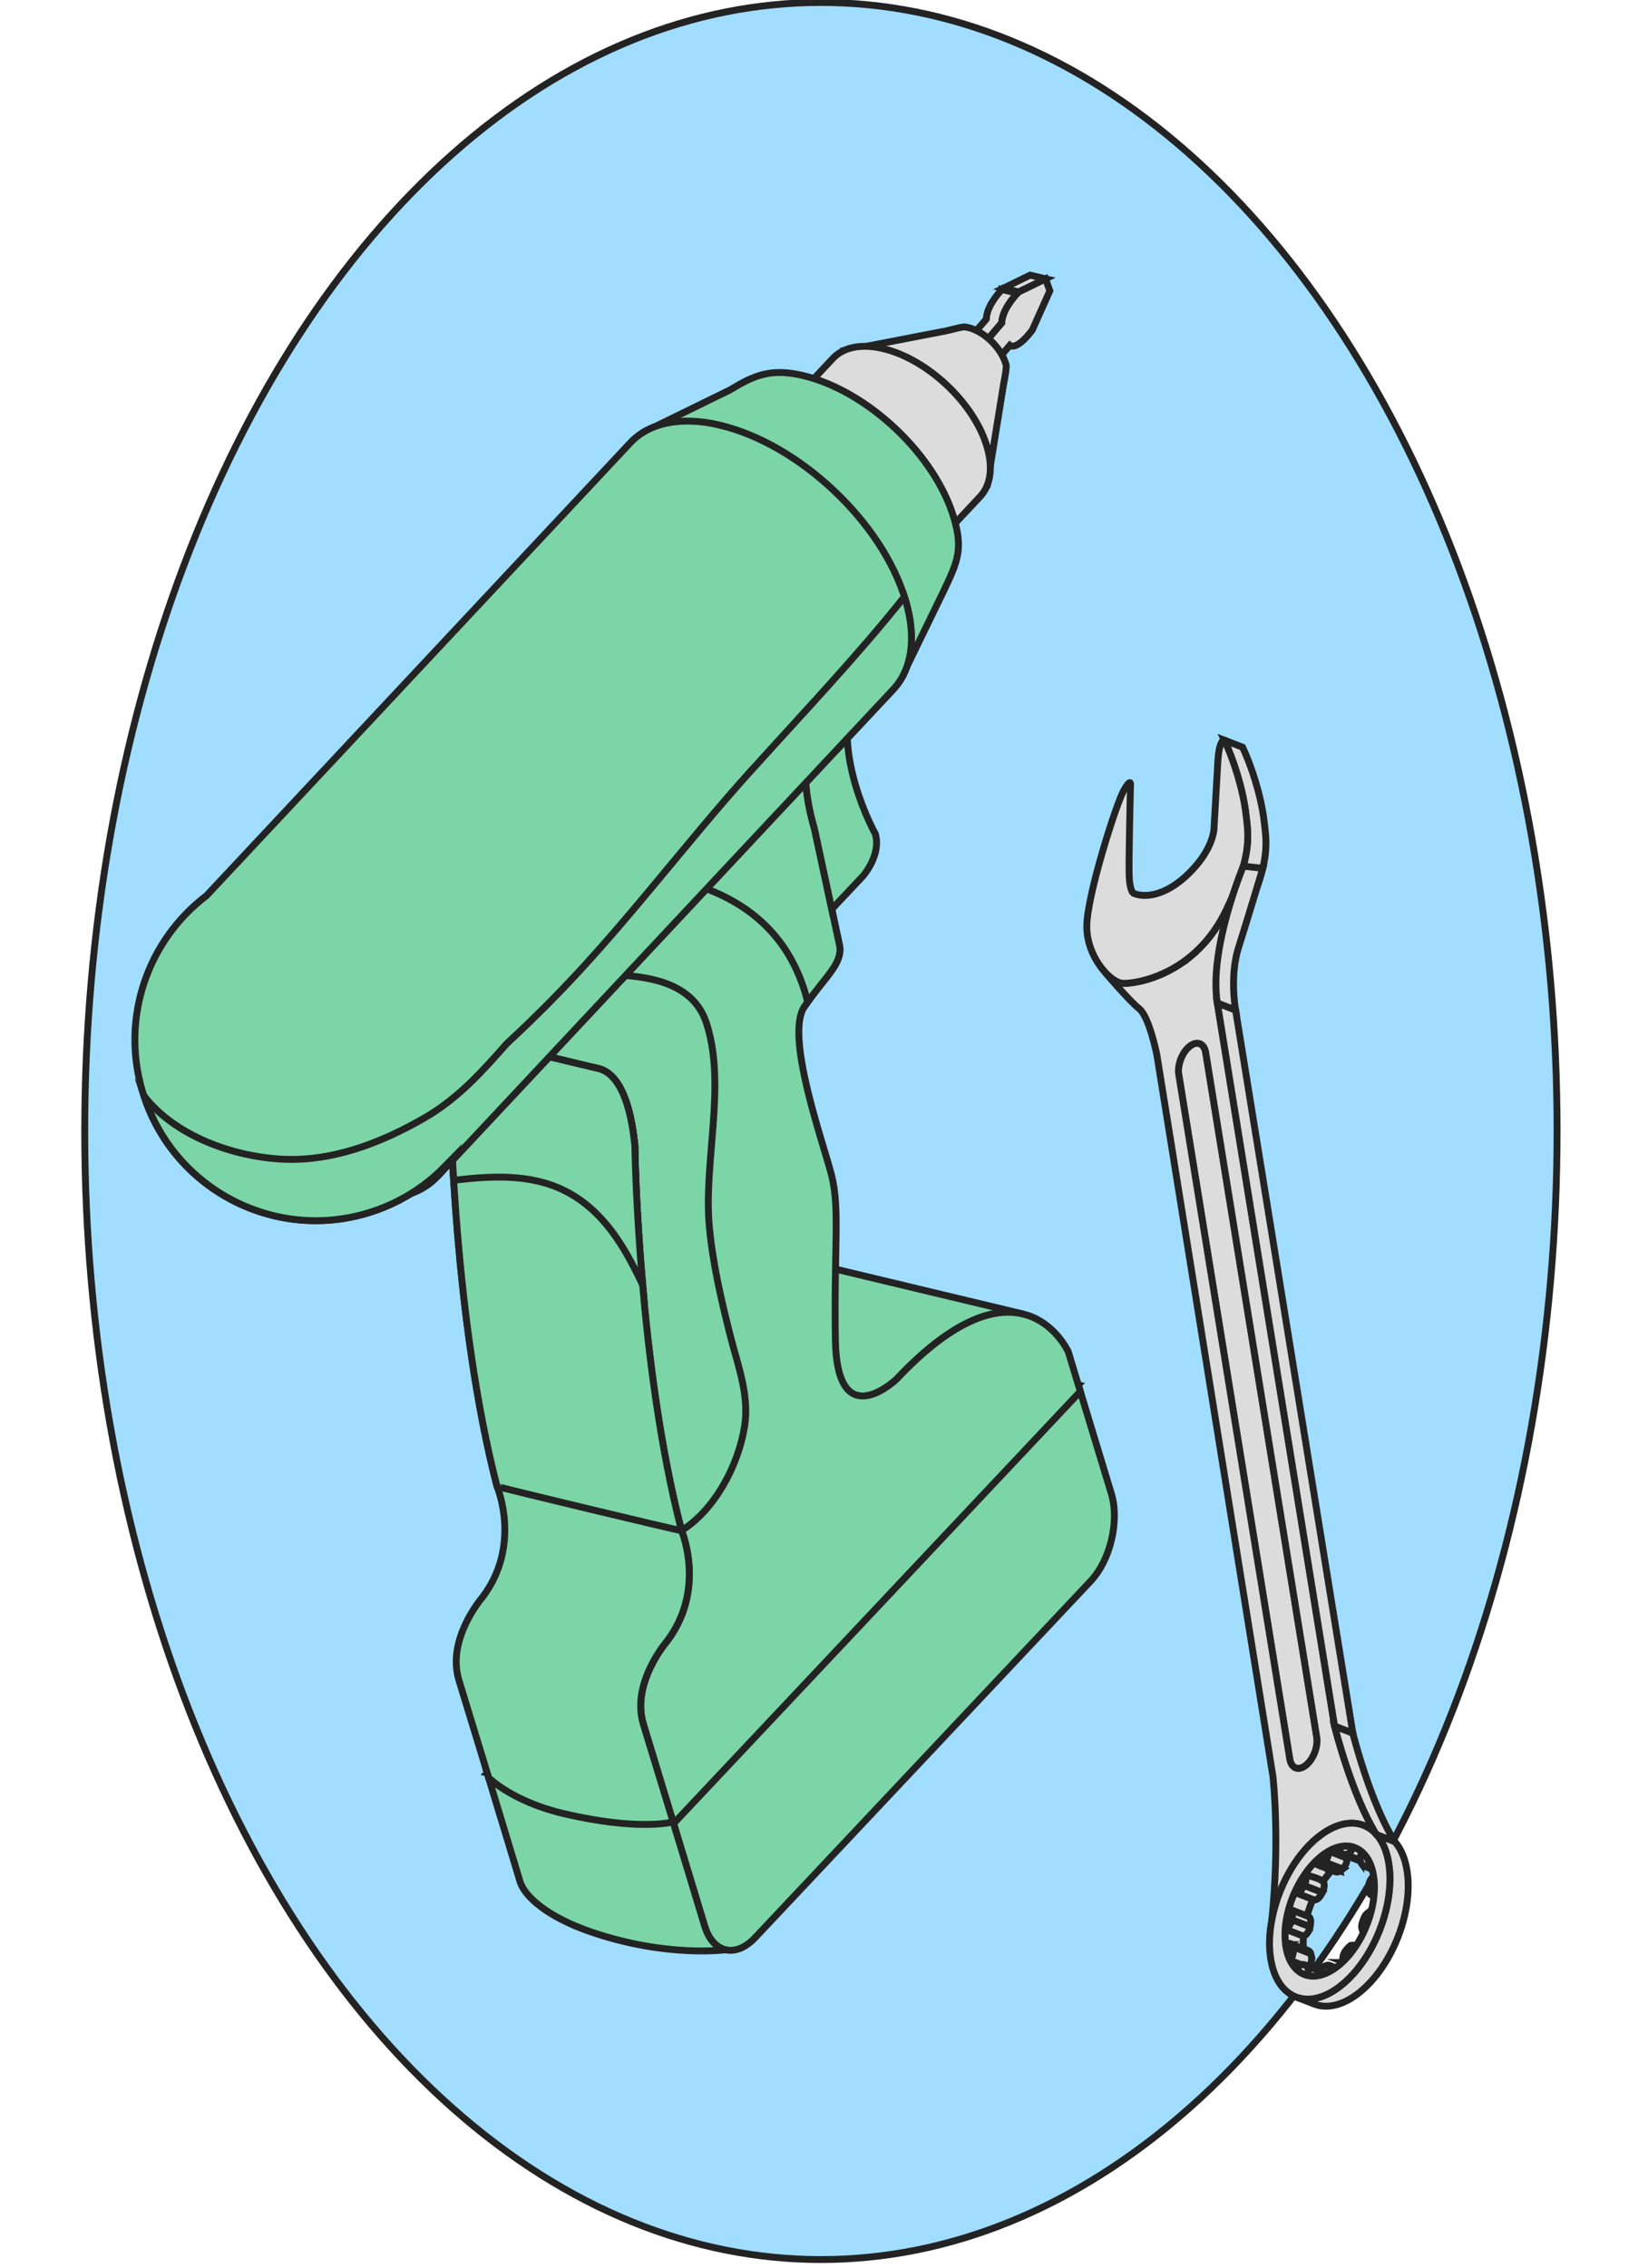 <?xml version="1.0" encoding="UTF-8"?>
<svg xmlns="http://www.w3.org/2000/svg" id="g" data-name="Calque 7" viewBox="0 0 240 330">
  <ellipse cx="119.55" cy="164.59" rx="107.21" ry="164.23" style="fill: #a1ddff; stroke: #232323; stroke-miterlimit: 10;"></ellipse>
  <g style="isolation: isolate;">
    <path d="M147.07,50.23l-2.24-.54c.08.05.16.09.24.11l2.24.54c-.09-.02-.17-.06-.24-.11h0Z" style="fill: #dcdcdc; stroke: #232323; stroke-miterlimit: 10;"></path>
    <path d="M145.91,42.13l2.24.54c.12-.12.18-.19.18-.19l-2.24-.53s-.07.06-.18.19Z" style="fill: #dcdcdc; stroke: #232323; stroke-miterlimit: 10;"></path>
    <path d="M152.52,41.29l-.26-.71-3.92,1.91s-.07.07-.18.19c-.56.6-2.23,2.51-2.27,4.3l-3.37,3.96,1.18,3.25,3.37-3.95c.64.45,1.62-.35,2.35-1.12.53-.57.9-1.09.92-1.11l2.55-5.69-.26-.71-.11-.31h0Z" style="fill: #dcdcdc; stroke: #232323; stroke-miterlimit: 10;"></path>
    <polygon points="140.28 50.39 141.46 53.64 143.7 54.18 142.52 50.93 140.28 50.39" style="fill: #dcdcdc; stroke: #232323; stroke-miterlimit: 10;"></polygon>
    <polygon points="146.1 41.95 148.33 42.48 152.26 40.57 150.02 40.04 146.1 41.95" style="fill: #dcdcdc; stroke: #232323; stroke-miterlimit: 10;"></polygon>
    <path d="M143.64,46.43l-3.37,3.96,2.24.54,3.37-3.96c.04-1.79,1.7-3.7,2.27-4.3l-2.24-.54c-.56.6-2.23,2.51-2.27,4.3h0Z" style="fill: #dcdcdc; stroke: #232323; stroke-miterlimit: 10;"></path>
  </g>
  <path d="M140.64,47.59c-.46-.08-1.61.28-2.85.56l-14.96,2.89.45,12.59c.58-.62,1.58-.86,2.85-.56,2.52.6,5.16,3.08,5.9,5.55.36,1.23.19,2.22-.39,2.84l12.14-.89,2.36-14.59c.29-1.49.45-2.57.39-2.84-.65-2.5-3.34-5.14-5.9-5.55h0Z" style="fill: #dcdcdc; stroke: #232323; stroke-miterlimit: 10;"></path>
  <path d="M128.6,50.73c-3.26-.77-5.82-.16-7.32,1.44l-37.23,39.75c1.5-1.6,4.06-2.21,7.32-1.44,6.47,1.53,13.25,7.91,15.13,14.25.94,3.15.49,5.7-.99,7.28l37.23-39.75c1.48-1.58,1.93-4.13.99-7.28-1.88-6.34-8.66-12.72-15.13-14.25h0Z" style="fill: #dcdcdc; stroke: #232323; stroke-miterlimit: 10;"></path>
  <path d="M116.94,54.65c-4.73-1.12-7.17,0-10.62,2.09l-12.64,6.18-41.42,51.54c2.18-2.32,5.89-3.2,10.62-2.09,9.4,2.22,19.24,11.49,21.97,20.7,1.36,4.58.71,8.28-1.44,10.57l47.72-44.7,6.34-13.02c2-4.23,2.8-6,1.44-10.57-2.74-9.21-12.58-18.48-21.97-20.7h0Z" style="fill: #7cd5a6; stroke: #232323; stroke-miterlimit: 10;"></path>
  <g style="isolation: isolate;">
    <polygon points="70.94 258.01 97.81 264.43 157.05 201.54 130.18 195.12 70.94 258.01" style="fill: #7cd5a6; stroke: #232323; stroke-miterlimit: 10;"></polygon>
    <path d="M103.68,194.3c-.25.23-3.2,2.93-5.64,2.35l26.87,6.43c2.43.58,5.38-2.12,5.64-2.35,8.44-8.96,14.43-10.47,18.44-9.51l-26.87-6.43c-4-.96-10,.55-18.43,9.51h0Z" style="fill: #7cd5a6; stroke: #232323; stroke-miterlimit: 10;"></path>
    <polygon points="94.26 125.89 121.13 132.32 118.6 120.55 91.73 114.13 94.26 125.89" style="fill: #7cd5a6; stroke: #232323; stroke-miterlimit: 10;"></polygon>
    <path d="M91.73,114.13l26.87,6.43c-.14-.46-2.77-9.12-.05-12.31l-26.87-6.43c-2.72,3.19-.09,11.85.05,12.31Z" style="fill: #7cd5a6; stroke: #232323; stroke-miterlimit: 10;"></path>
    <path d="M130.55,200.72c-.43.4-8.66,7.93-8.89-5.69-.23-13.62.7-19.13-.58-24.09-1.29-4.96-6.78-20.22-3.94-24.44,2.84-4.22,5.51-6.15,5.15-8.78l-1.16-5.41-2.53-11.76c-.14-.46-2.77-9.12-.05-12.31l-10.84,12.7-30.45,35.68,2.44,2.21c.56-.59,10.79-11.17,12.76,7.84.03,1.6.57,31.93,6.8,56.06.17.43,3.49,8.65-2.07,16.06-.26.31-5.28,6.21-3.48,12.14l4.39,14.49,59.24-62.89-1.77-5.83c-.37-.74-7.31-14.79-25.03,4.03h0Z" style="fill: #7cd5a6; stroke: #232323; stroke-miterlimit: 10;"></path>
    <path d="M101.08,128.72c5.44,1.7,10.32,4.72,13.54,9.87,1.43,2.29,2.38,4.72,3.01,7.23,2.65-3.74,5.01-5.62,4.66-8.1l-1.16-5.41-2.53-11.76c-.14-.46-2.77-9.12-.05-12.31l-10.84,12.7-6.63,7.77h0Z" style="fill: #7cd5a6; stroke: #232323; stroke-miterlimit: 10;"></path>
    <path d="M89.84,141.88l-12.58,14.74,2.44,2.21c.56-.59,10.79-11.17,12.76,7.84.03,1.56.17,31.37,6.8,56.06,4.82-3.01,8.25-9.42,9.17-15.13.73-4.52-.96-8.84-2.06-13.16-1.33-5.24-2.57-10.55-3.07-15.95-.87-9.39,2.54-20.66-.44-29.66-1.84-5.54-7.73-6.7-13.02-6.95Z" style="fill: #7cd5a6; stroke: #232323; stroke-miterlimit: 10;"></path>
    <path d="M98.1,265.39l3.08,10.15,1.43,4.73c1.21,3.97,4.5,4.73,7.37,1.69l48.87-51.89c2.86-3.04,4.2-8.73,3-12.7l-4.52-14.88-59.24,62.89h0Z" style="fill: #7cd5a6; stroke: #232323; stroke-miterlimit: 10;"></path>
    <path d="M102.61,280.27l-1.43-4.73-3.37-11.11-26.87-6.43,3.37,11.11,1.43,4.73c.6,1.97,3.68,5.03,10.38,7.32,11,3.75,19.53,2.58,19.53,2.58-1.32-.32-2.44-1.5-3.04-3.47h0Z" style="fill: #7cd5a6; stroke: #232323; stroke-miterlimit: 10;"></path>
    <path d="M107.3,120.59l.41.35,10.84-12.7c-2.72,3.19-.09,11.85.05,12.31l2.53,11.76,4.56-4.84c.13-.16,2.65-3.1,1.79-6.1-.31-.57-6.24-11.45-3.29-20.31l-16.88,19.53h0Z" style="fill: #7cd5a6; stroke: #232323; stroke-miterlimit: 10;"></path>
    <polygon points="80.43 114.17 80.84 114.52 107.71 120.95 107.3 120.59 80.43 114.17" style="fill: #7cd5a6; stroke: #232323; stroke-miterlimit: 10;"></polygon>
    <path d="M87.08,155.49l-26.87-6.43c2.36.56,4.56,3.38,5.37,11.19.03,1.6.57,31.93,6.8,56.06.17.43,3.49,8.65-2.07,16.06-.26.31-5.28,6.21-3.48,12.13l4.34,14.21s3.44,3.43,10.74,5.17c11.16,2.65,16.12,1.25,16.12,1.25l-4.34-14.21c-1.8-5.92,3.22-11.82,3.48-12.14,5.56-7.41,2.25-15.62,2.07-16.06-6.23-24.12-6.78-54.46-6.8-56.06-.81-7.82-3.02-10.63-5.37-11.19h0Z" style="fill: #7cd5a6; stroke: #232323; stroke-miterlimit: 10;"></path>
    <path d="M87.08,155.49l-26.87-6.43c2.36.56,4.56,3.38,5.37,11.19.03,1.6.57,31.93,6.8,56.06.04.09,26.92,6.56,26.87,6.43-6.23-24.12-6.78-54.46-6.8-56.06-.81-7.82-3.02-10.63-5.37-11.19Z" style="fill: #7cd5a6; stroke: #232323; stroke-miterlimit: 10;"></path>
    <path d="M87.08,155.49l-26.87-6.43c2.36.56,4.56,3.38,5.37,11.19.01.58.09,4.99.49,11.51,5.41-.64,11.17-.99,16.19,1.53,5.42,2.72,8.51,7.82,11.04,13.1.1.21.2.42.3.63-.98-11.19-1.13-19.54-1.15-20.36-.81-7.82-3.02-10.63-5.37-11.19h0Z" style="fill: #7cd5a6; stroke: #232323; stroke-miterlimit: 10;"></path>
    <polygon points="50.39 150.2 77.26 156.63 107.71 120.95 80.84 114.52 50.39 150.2" style="fill: #7cd5a6; stroke: #232323; stroke-miterlimit: 10;"></polygon>
  </g>
  <path d="M38.4,132.82c-11.55-2.73-18.19,4.24-14.82,15.56,3.36,11.32,15.46,22.71,27.01,25.44,11.55,2.73,18.19-4.24,14.82-15.56-3.36-11.32-15.46-22.71-27.01-25.44Z" style="fill: #a1ddff; stroke: #232323; stroke-miterlimit: 10;"></path>
  <path d="M104.85,61.87c-5.81-1.37-10.38-.29-13.06,2.57l-61.72,65.9c-8.5,6.45-12.56,17.71-9.31,28.53,4.18,13.93,18.86,21.83,32.79,17.65,4.39-1.32,8.18-3.68,11.18-6.74-.32.53-.68,1.03-1.09,1.48l66.45-70.95c2.64-2.82,3.44-7.37,1.77-12.99-3.36-11.32-15.46-22.71-27.01-25.44h0Z" style="fill: #7cd5a6; stroke: #232323; stroke-miterlimit: 10;"></path>
  <path d="M109.45,112.06c-10.11,11.21-19.05,23.43-29.74,34.12-1.85,1.85-3.83,3.78-5.9,5.68-3.52,4-7.06,7.96-11.92,10.78-6.43,3.73-13.76,6.54-21.27,6.02-7.65-.54-15.47-3.79-19.63-9.15,4.44,13.52,18.86,21.13,32.57,17.01,4.39-1.32,8.18-3.68,11.18-6.74-.32.53-.68,1.03-1.09,1.48l66.45-70.95c2.64-2.82,3.44-7.37,1.77-12.99-.05-.16-.11-.32-.16-.47-6.99,8.75-14.72,16.87-22.25,25.22h0Z" style="fill: #7cd5a6; stroke: #232323; stroke-miterlimit: 10;"></path>
  <g style="isolation: isolate;">
    <path d="M190.02,272.75c-.56.81-1.05,1.7-1.47,2.62-.35.79-.65,1.61-.88,2.44-.27.97-.44,1.96-.51,2.91-.06.79-.04,1.55.06,2.28.01.09.03.19.04.28.12.75.32,1.41.59,1.97.26.55.59,1.01.98,1.37.34.32.73.57,1.14.73l2.66,1.03c-.42-.16-.8-.4-1.14-.73-.38-.36-.71-.82-.98-1.37-.27-.56-.47-1.22-.59-1.97-.02-.09-.03-.19-.04-.28-.1-.73-.11-1.5-.06-2.28.07-.96.24-1.94.51-2.91.23-.83.52-1.65.88-2.44.41-.93.91-1.81,1.47-2.62.46-.67.97-1.29,1.52-1.84.25-.25.5-.48.79-.71-.89-.34-1.77-.68-2.66-1.03-.29.23-.54.47-.79.71-.55.55-1.06,1.17-1.52,1.84h0Z" style="fill: #dcdcdc; stroke: #232323; stroke-miterlimit: 10;"></path>
    <path d="M189.28,275.26c-.21.17-.44.24-.63.17l2.66,1.03c.19.07.41,0,.63-.17.15-.12.29-.29.41-.51.07-.14.14-.26.22-.39l-2.66-1.03c-.07.13-.14.25-.22.39-.12.22-.26.39-.41.51h0Z" style="fill: #dcdcdc; stroke: #232323; stroke-miterlimit: 10;"></path>
    <path d="M189.9,274.36l2.66,1.03c.33-.57.38-1.28.11-1.61-.69-.51-1.86-.72-2.66-1.03.27.33.22,1.04-.11,1.61Z" style="fill: #dcdcdc; stroke: #232323; stroke-miterlimit: 10;"></path>
    <path d="M189.28,275.26c.15-.12.29-.29.41-.51.07-.14.14-.26.22-.39.33-.57.38-1.28.11-1.61-.56.81-1.05,1.7-1.47,2.62.2.15.47.1.73-.11h0Z" style="fill: #dcdcdc; stroke: #232323; stroke-miterlimit: 10;"></path>
    <path d="M188.19,278.94c-.03.14-.05.29-.07.43l2.66,1.03c.02-.14.05-.29.07-.43.1-.55-.04-.98-.34-1.09l-2.66-1.03c.29.11.44.55.34,1.09Z" style="fill: #dcdcdc; stroke: #232323; stroke-miterlimit: 10;"></path>
    <path d="M187.47,280.56c-.1.08-.2.14-.3.17l.31.12c.78.3,1.57.6,2.35.91.1-.03.21-.09.3-.17.31-.25.57-.71.64-1.2l-2.66-1.03c-.08.49-.34.95-.64,1.2h0Z" style="fill: #dcdcdc; stroke: #232323; stroke-miterlimit: 10;"></path>
    <path d="M187.17,280.73c.1-.03.21-.09.3-.17.31-.25.57-.71.64-1.2.02-.14.05-.29.07-.43.12-.65-.1-1.13-.51-1.12-.27.97-.44,1.96-.51,2.91h0Z" style="fill: #dcdcdc; stroke: #232323; stroke-miterlimit: 10;"></path>
    <path d="M191.88,271.38l2.66,1.03c.17.07.39.02.61-.16-.8-.31-1.86-.72-2.66-1.03-.22.18-.44.23-.61.16h0Z" style="fill: #dcdcdc; stroke: #232323; stroke-miterlimit: 10;"></path>
    <path d="M192.49,271.22l-.17-1.03c-.27.22-.53.46-.79.71.11.51.53.66.95.31h0Z" style="fill: #dcdcdc; stroke: #232323; stroke-miterlimit: 10;"></path>
    <polygon points="195.15 272.25 194.99 271.22 192.33 270.2 192.49 271.22 195.15 272.25" style="fill: #dcdcdc; stroke: #232323; stroke-miterlimit: 10;"></polygon>
    <path d="M195.16,272.24c.12-.09.21-.17.31-.24l-2.66-1.03c-.1.07-.19.15-.31.24l2.66,1.03h0Z" style="fill: #dcdcdc; stroke: #232323; stroke-miterlimit: 10;"></path>
    <polygon points="195.47 272 195.51 271.97 192.85 270.95 192.81 270.98 195.47 272" style="fill: #dcdcdc; stroke: #232323; stroke-miterlimit: 10;"></polygon>
    <path d="M188.21,283.27l2.66,1.03c-.06-.23-.18-.38-.33-.44-.8-.31-1.86-.72-2.66-1.03.15.06.27.21.33.44h0Z" style="fill: #dcdcdc; stroke: #232323; stroke-miterlimit: 10;"></path>
    <path d="M195.19,268.73c-.54.11-1.1.33-1.67.65-.38.22-.77.48-1.16.8,0,0-.02.02-.03.02.89.34,1.77.68,2.66,1.03,0,0,.02-.02.03-.02.39-.32.78-.58,1.16-.8.57-.32,1.13-.54,1.67-.65.66-.13,1.28-.12,1.85.05.09.03.19.06.28.09l-2.66-1.03c-.09-.04-.19-.07-.28-.09-.57-.16-1.19-.18-1.85-.05Z" style="fill: #dcdcdc; stroke: #232323; stroke-miterlimit: 10;"></path>
    <path d="M192.85,270.95l2.66,1.03c.41-.33.7-1.01.66-1.57-.8-.31-1.86-.72-2.66-1.03.04.56-.25,1.23-.66,1.57Z" style="fill: #dcdcdc; stroke: #232323; stroke-miterlimit: 10;"></path>
    <path d="M187.25,282.99s-.02.01-.03.02c.01.09.03.19.04.28.12.75.32,1.41.59,1.97.4-.45.6-1.18.44-1.67-.03-.11-.07-.22-.1-.33-.13-.5-.55-.61-.96-.27h0Z" style="fill: #dcdcdc; stroke: #232323; stroke-miterlimit: 10;"></path>
    <path d="M187.86,285.27l.31.12c.78.3,1.57.6,2.35.91.4-.45.6-1.18.44-1.67-.03-.11-.07-.22-.1-.33l-2.66-1.03c.03.11.06.22.1.33.15.49-.05,1.22-.44,1.67h0Z" style="fill: #dcdcdc; stroke: #232323; stroke-miterlimit: 10;"></path>
    <path d="M198.18,270.86c.05.02.11.03.17.03-.8-.31-1.86-.72-2.66-1.03-.06,0-.12,0-.17-.03l2.66,1.03Z" style="fill: #dcdcdc; stroke: #232323; stroke-miterlimit: 10;"></path>
    <path d="M198.35,270.89c.09,0,.18,0,.27,0l-2.66-1.03c-.09,0-.18-.01-.27,0l2.66,1.03h0Z" style="fill: #dcdcdc; stroke: #232323; stroke-miterlimit: 10;"></path>
    <path d="M192.63,286.97s-.04-.02-.07-.03c-.8-.31-1.86-.72-2.66-1.03.02,0,.05.02.07.03l2.66,1.03h0Z" style="fill: #dcdcdc; stroke: #232323; stroke-miterlimit: 10;"></path>
    <path d="M192.86,287.1c-.08-.04-.15-.08-.23-.13l-2.66-1.03c.08.05.15.09.23.13l2.66,1.03h0Z" style="fill: #dcdcdc; stroke: #232323; stroke-miterlimit: 10;"></path>
    <path d="M195.96,269.87l2.66,1.03c.16.01.34-.06.5-.19.24-.2.46-.52.57-.9l-.31-.12c-.78-.3-1.57-.6-2.35-.91-.12.38-.33.7-.57.9-.16.13-.33.2-.5.19Z" style="fill: #dcdcdc; stroke: #232323; stroke-miterlimit: 10;"></path>
    <path d="M195.69,269.86c.09,0,.18,0,.27,0,.16.01.34-.06.5-.19.24-.2.46-.52.57-.9-.57-.16-1.19-.18-1.85-.05-.13.64.09,1.14.5,1.13h0Z" style="fill: #dcdcdc; stroke: #232323; stroke-miterlimit: 10;"></path>
    <path d="M192.63,288.39c.14.05.28.1.42.13l-2.66-1.03c-.14-.04-.29-.08-.42-.13l2.66,1.03h0Z" style="fill: #dcdcdc; stroke: #232323; stroke-miterlimit: 10;"></path>
    <path d="M190.4,287.5l.31.12c.78.3,1.57.6,2.35.91.24-.62.15-1.26-.2-1.43-.78-.34-1.86-.72-2.66-1.03.35.17.44.81.2,1.43h0Z" style="fill: #dcdcdc; stroke: #232323; stroke-miterlimit: 10;"></path>
    <path d="M198.23,271.13c.06.07.11.15.17.24.2.3.54.29.86.03.08-.07.17-.16.25-.26-.3-.67-.69-1.22-1.15-1.62-.33.56-.39,1.27-.13,1.62Z" style="fill: #dcdcdc; stroke: #232323; stroke-miterlimit: 10;"></path>
    <path d="M198.63,271.56l2.66,1.03c.18.07.41.01.63-.17.08-.07.17-.16.25-.26l-2.66-1.03c-.08.1-.16.19-.25.26-.22.18-.45.24-.63.17h0Z" style="fill: #dcdcdc; stroke: #232323; stroke-miterlimit: 10;"></path>
    <path d="M202.17,272.16c-.3-.67-.69-1.22-1.15-1.62l-2.66-1.03c.46.41.85.95,1.15,1.62l2.66,1.03h0Z" style="fill: #dcdcdc; stroke: #232323; stroke-miterlimit: 10;"></path>
    <path d="M193.95,286.76l2.66,1.03c0-.4-.14-.68-.37-.77l-2.66-1.03c.23.09.37.37.37.77h0Z" style="fill: #dcdcdc; stroke: #232323; stroke-miterlimit: 10;"></path>
    <path d="M192.89,286.13c-.09.03-.18.09-.27.16-.32.26-.59.75-.65,1.25.63-.11,1.3-.37,1.98-.78,0-.6-.33-.93-.77-.74-.1.04-.19.07-.29.11h0Z" style="fill: #dcdcdc; stroke: #232323; stroke-miterlimit: 10;"></path>
    <path d="M191.96,287.53l2.66,1.03c.64-.11,1.3-.37,1.98-.78l-2.66-1.03c-.68.41-1.35.66-1.98.78Z" style="fill: #dcdcdc; stroke: #232323; stroke-miterlimit: 10;"></path>
    <path d="M202.76,276.77c.08-.93.07-1.84-.06-2.7l-2.66-1.03c.13.86.15,1.77.06,2.7l2.66,1.03h0Z" style="fill: #dcdcdc; stroke: #232323; stroke-miterlimit: 10;"></path>
    <path d="M199.32,274.63c0,.13,0,.26.01.39,0,.61.34.92.78.72.08-.93.07-1.84-.06-2.7-.02.02-.05.03-.07.05-.4.32-.69.98-.66,1.54h0Z" style="fill: #dcdcdc; stroke: #232323; stroke-miterlimit: 10;"></path>
    <path d="M202.35,276.8c.12.05.26.04.41-.03l-2.66-1.03c-.15.07-.29.07-.41.03l2.66,1.03h0Z" style="fill: #dcdcdc; stroke: #232323; stroke-miterlimit: 10;"></path>
    <path d="M195.91,285.59c.78.3,1.57.6,2.35.91.65-.63,1.25-1.36,1.79-2.15-.8-.31-1.86-.72-2.66-1.03-.54.8-1.13,1.53-1.79,2.15l.31.12Z" style="fill: #dcdcdc; stroke: #232323; stroke-miterlimit: 10;"></path>
    <path d="M200.05,284.34c-.06-.11-.15-.19-.25-.23l-2.66-1.03c.1.04.18.11.25.23l2.66,1.03h0Z" style="fill: #dcdcdc; stroke: #232323; stroke-miterlimit: 10;"></path>
    <path d="M196.51,283.25c-.08.06-.15.14-.22.23-.09.11-.18.22-.27.32-.4.47-.58,1.2-.42,1.67.65-.63,1.25-1.36,1.79-2.15-.18-.32-.54-.34-.87-.06Z" style="fill: #dcdcdc; stroke: #232323; stroke-miterlimit: 10;"></path>
    <path d="M198.63,281.09l2.66,1.03c.43-.93.78-1.9,1.04-2.88l-2.66-1.03c-.26.98-.61,1.95-1.04,2.88Z" style="fill: #dcdcdc; stroke: #232323; stroke-miterlimit: 10;"></path>
    <path d="M192.33,270.2l.17,1.02c.12-.09.21-.17.31-.24l.04-.03c.41-.33.7-1.01.66-1.57-.38.22-.77.48-1.16.8,0,0-.02.01-.03.02h0Z" style="fill: #dcdcdc; stroke: #232323; stroke-miterlimit: 10;"></path>
    <path d="M189.27,286.07c-.16.13-.32.33-.44.57.46.43.99.72,1.57.86.24-.62.15-1.26-.2-1.43-.08-.04-.15-.08-.23-.13-.2-.12-.46-.06-.7.13h0Z" style="fill: #dcdcdc; stroke: #232323; stroke-miterlimit: 10;"></path>
    <path d="M199.14,278.4c-.23.18-.43.48-.56.85-.05.14-.1.28-.15.42-.24.64-.15,1.26.2,1.43.43-.93.78-1.9,1.04-2.88-.17-.03-.36.05-.53.19h0Z" style="fill: #dcdcdc; stroke: #232323; stroke-miterlimit: 10;"></path>
  </g>
  <path d="M181.46,118.67c.26,2.33.77,4.82-1.43,10.42-.4,1.01-.88,2.12-1.47,3.35-1.46,3.05-3.35,5.25-5.29,6.83-4.14,3.36-8.55,3.9-9.79,3.83-.18-.01-.38-.06-.59-.14l2.66,1.03c.21.08.41.13.59.14,1.24.07,5.65-.47,9.79-3.83,1.94-1.58,3.83-3.78,5.29-6.83.59-1.23,1.07-2.34,1.47-3.35,2.2-5.6,1.69-8.09,1.43-10.42-.43-3.87-1.9-8.3-3.16-10.96l-2.66-1.03c1.26,2.66,2.73,7.09,3.16,10.96h0Z" style="fill: #dcdcdc; stroke: #232323; stroke-miterlimit: 10;"></path>
  <path d="M173.22,152.28c-1.08.88-1.78,2.71-1.56,4.08l16.17,99.63c.22,1.38,1.28,1.77,2.37.89,1.08-.88,1.79-2.7,1.56-4.08l-16.17-99.63c-.22-1.37-1.28-1.77-2.37-.89h0Z" style="fill: #dcdcdc; stroke: #232323; stroke-miterlimit: 10;"></path>
  <path d="M173.27,139.27c-4.14,3.36-8.55,3.9-9.79,3.83-.72-.04-1.68-.65-2.58-1.64.31.37,3.63,4.25,4.99,5.32,1.44,1.12,2.52,6.41,2.58,6.69l16.91,105.04c.05.47,1.03,9.46-.17,20.93.86-4.63,3.37-9.35,6.69-12.05,3.3-2.68,6.55-2.67,8.54-.42-3.53-5.7-5.96-15.25-6.08-15.76-.81-5.01-16.25-100.13-17.08-105.25-.81-5,2.58-16.3,2.75-16.86-.4,1.01-.88,2.12-1.47,3.35-1.46,3.05-3.35,5.25-5.29,6.83h0ZM175.59,153.17l16.17,99.63c.22,1.38-.48,3.2-1.56,4.08-1.08.88-2.14.48-2.37-.89l-16.17-99.63c-.22-1.37.47-3.2,1.56-4.08,1.08-.88,2.15-.48,2.37.89h0Z" style="fill: #dcdcdc; stroke: #232323; stroke-miterlimit: 10;"></path>
  <path d="M178.1,107.79c-.23.18-.59.79-.73,2.78l-.58,10.13c0,.12-.2,2.49-2.61,5.28-.74.85-1.46,1.55-2.14,2.1-3.91,3.17-6.64,2.04-6.78,1.98-.04,0-.73.05-.82-2.75-.07-2.31.18-12.54.2-13.08,0-.03.06-.51-.23-.28-.15.12-.38.42-.75,1.07-1.11,1.95-5.41,15.45-5.39,19.83,0,2.65,1.25,5.07,2.64,6.6.9.99,1.87,1.6,2.58,1.64,1.24.07,5.65-.47,9.79-3.83,1.94-1.58,3.83-3.78,5.29-6.83.59-1.23,1.07-2.34,1.47-3.35,2.2-5.6,1.69-8.09,1.43-10.42-.43-3.87-1.9-8.3-3.17-10.96,0,0-.08-.01-.19.08h0Z" style="fill: #dcdcdc; stroke: #232323; stroke-miterlimit: 10;"></path>
  <path d="M197.02,252.23c-.81-5.01-16.25-100.13-17.08-105.25l-2.66-1.03c.83,5.12,16.27,100.24,17.08,105.25l2.66,1.03h0Z" style="fill: #dcdcdc; stroke: #232323; stroke-miterlimit: 10;"></path>
  <path d="M202.24,271.15c.96,5.92-2.11,13.86-6.85,17.71-2.4,1.95-4.78,2.47-6.66,1.75l2.66,1.03c1.88.73,4.26.2,6.66-1.75,4.74-3.84,7.81-11.79,6.85-17.71-.29-1.8-.92-3.21-1.79-4.19l-2.66-1.03c.87.98,1.5,2.39,1.79,4.19h0Z" style="fill: #dcdcdc; stroke: #232323; stroke-miterlimit: 10;"></path>
  <path d="M191.9,267.38c-3.33,2.7-5.83,7.42-6.69,12.05-.37,1.96-.44,3.9-.15,5.66.96,5.92,5.6,7.61,10.33,3.77,4.74-3.84,7.81-11.79,6.85-17.71-.29-1.8-.92-3.21-1.79-4.19-1.99-2.25-5.24-2.26-8.54.42h0ZM198.36,269.51c.46.41.85.95,1.15,1.62.23.53.41,1.13.52,1.81,0,.03.01.07.02.1.13.86.15,1.77.06,2.7-.07.81-.22,1.64-.43,2.46-.26.98-.61,1.95-1.04,2.88-.36.78-.78,1.53-1.25,2.22-.54.8-1.13,1.53-1.79,2.15-.22.21-.44.41-.67.59-.33.27-.66.5-.99.7-.68.41-1.35.66-1.98.78-.55.1-1.07.08-1.56-.04-.58-.14-1.11-.43-1.57-.86-.38-.36-.71-.82-.98-1.37-.27-.56-.47-1.22-.59-1.97-.02-.09-.03-.19-.04-.28-.1-.73-.11-1.5-.06-2.28.07-.96.24-1.94.51-2.91.23-.83.52-1.65.88-2.44.41-.93.91-1.81,1.47-2.62.46-.67.97-1.29,1.52-1.84.25-.25.52-.49.81-.74.39-.32.78-.58,1.16-.8.57-.32,1.13-.54,1.67-.65.66-.13,1.28-.12,1.85.05.48.14.93.39,1.32.73h0Z" style="fill: #dcdcdc; stroke: #232323; stroke-miterlimit: 10;"></path>
  <path d="M200.44,266.96l2.66,1.03c-3.53-5.7-5.96-15.25-6.08-15.76l-2.66-1.03c.13.5,2.55,10.06,6.08,15.76h0Z" style="fill: #dcdcdc; stroke: #232323; stroke-miterlimit: 10;"></path>
  <path d="M177.28,145.96l2.66,1.03s-.9-4.94.43-9.11c1.33-4.17,3.53-11.52,3.53-11.52l-2.84-.31s-5.05,12.06-3.78,19.91h0Z" style="fill: #dcdcdc; stroke: #232323; stroke-miterlimit: 10;"></path>
</svg>
